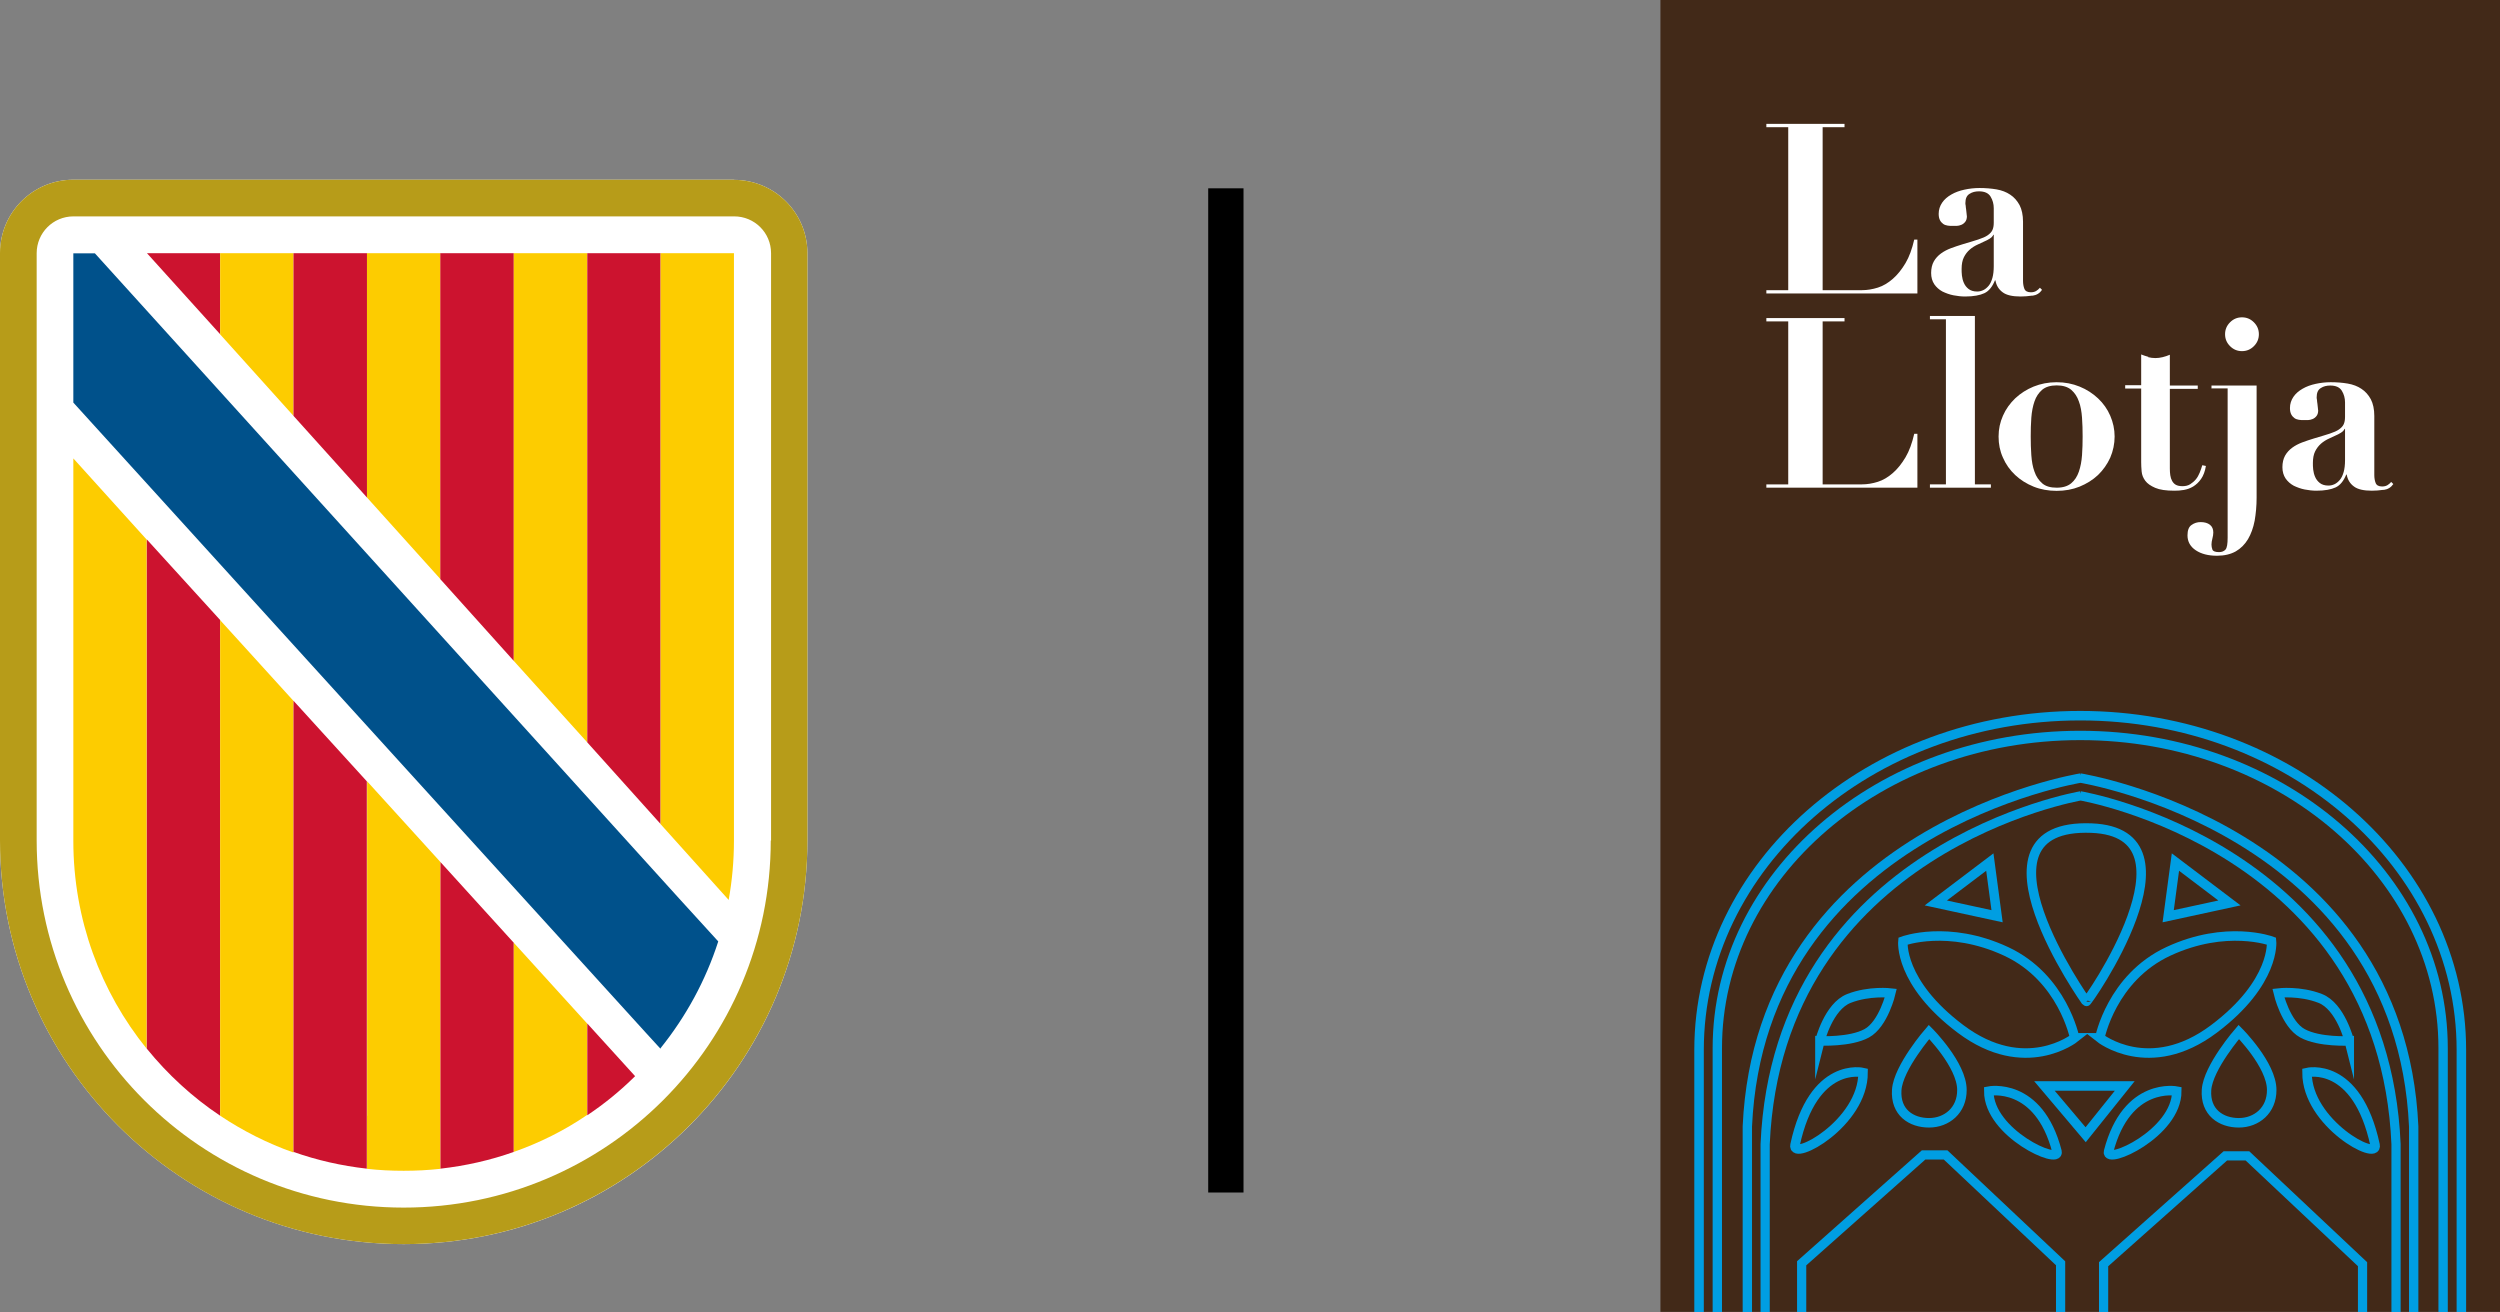 <?xml version="1.0" encoding="UTF-8"?>
<svg id="Capa_2" data-name="Capa 2" xmlns="http://www.w3.org/2000/svg" xmlns:xlink="http://www.w3.org/1999/xlink" viewBox="0 0 165.68 86.95">
  <rect x="0" y="0" width="165.68" height="86.95" fill="#808080" stroke="none"/>
  <defs>
    <style>
      .cls-1, .cls-2, .cls-3, .cls-4, .cls-5, .cls-6, .cls-7 {
        fill: none;
      }

      .cls-8 {
        fill: #cc132f;
      }

      .cls-2 {
        stroke-width: .62px;
      }

      .cls-2, .cls-3, .cls-4, .cls-5, .cls-6, .cls-7 {
        stroke: #009ee2;
        stroke-miterlimit: 10;
      }

      .cls-3 {
        stroke-width: .62px;
      }

      .cls-4 {
        stroke-width: .61px;
      }

      .cls-5 {
        stroke-width: .63px;
      }

      .cls-6 {
        stroke-width: .61px;
      }

      .cls-7 {
        stroke-width: .61px;
      }

      .cls-9 {
        fill: #00518b;
      }

      .cls-10 {
        fill: #422918;
      }

      .cls-11 {
        fill: #fff;
      }

      .cls-12 {
        fill: #fdcc00;
      }

      .cls-13 {
        fill: #b79c19;
      }

      .cls-14 {
        clip-path: url(#clippath);
      }
    </style>
    <clipPath id="clippath">
      <polyline class="cls-1" points="110.29 .77 165.44 .77 165.44 86.95 110.29 86.95"/>
    </clipPath>
  </defs>
  <g id="Capa_1-2" data-name="Capa 1">
    <g>
      <rect x="80.07" y="12.48" width="2.34" height="66.55"/>
      <g>
        <path d="M50.94,55.62c0,13.26-10.75,24.01-24.01,24.01S2.93,68.88,2.93,55.62V17.2c0-1.33,1.08-2.4,2.4-2.4h43.21c1.32,0,2.4,1.08,2.4,2.4v38.41h0ZM48.54,12.4H5.33c-2.66,0-4.8,2.14-4.8,4.8v38.41c0,14.58,11.82,26.41,26.41,26.41s26.41-11.82,26.41-26.41V17.2c0-2.66-2.14-4.8-4.8-4.8"/>
        <path d="M47.71,56.57c-.04,1.73-.3,3.41-.75,5.05l-1.99-2.18L7.13,17.64h3.41l4.38,4.86v-4.86h4.8v10.2l4.8,5.34v-15.54h4.8v20.88l4.8,5.35v-26.23h4.8v31.56l4.8,5.34V17.64h4v38.93ZM5.77,27.45c4.2,4.62,36.99,40.72,36.99,40.72l.59.64c-.5.64-1.04,1.25-1.62,1.84l-2.79-3.07v5.48c-1.49,1.07-3.11,1.92-4.8,2.57v-13.33l-4.8-5.28v19.79c-.85.11-1.71.16-2.59.16-.75,0-1.48-.04-2.22-.12v-25.1l-4.8-5.27v29.29c-1.69-.6-3.31-1.43-4.8-2.45v-32.11l-4.8-5.27v32.85c-2.69-3.49-4.21-7.73-4.33-12.2l-.04-29.13ZM48.62,16.76H4.88l.04,40.27c.26,5.55,2.59,10.73,6.57,14.63,4.1,4.01,9.52,6.21,15.25,6.21s11.15-2.21,15.25-6.21c3.99-3.89,6.31-9.07,6.57-14.63l.04-40.27Z"/>
      </g>
    </g>
    <g>
      <polygon class="cls-11" points="34.05 42.87 34.12 42.82 34.05 42.75 34.05 42.87"/>
      <path class="cls-11" d="M48.65,11.91H4.86c-2.69,0-4.86,2.18-4.86,4.86v38.92c0,14.78,11.98,26.76,26.76,26.76s26.75-11.98,26.75-26.76V16.78c0-2.69-2.19-4.86-4.87-4.86"/>
      <path class="cls-13" d="M48.65,11.91H4.86c-2.69,0-4.86,2.18-4.86,4.86v38.92c0,14.78,11.98,26.76,26.75,26.76s26.76-11.98,26.76-26.76V16.78c0-2.69-2.19-4.86-4.87-4.86M51.08,55.7c0,13.44-10.89,24.33-24.33,24.33S2.43,69.14,2.43,55.7V16.78c0-1.34,1.08-2.44,2.44-2.44h43.79c1.34,0,2.44,1.08,2.44,2.44v38.93h0Z"/>
      <polygon class="cls-8" points="14.59 16.78 9.74 16.78 14.59 22.15 14.59 16.78"/>
      <polygon class="cls-12" points="14.59 21.64 14.59 16.78 19.45 16.78 19.45 27.56 14.59 22.16 14.59 21.64"/>
      <polygon class="cls-8" points="19.45 16.78 24.32 16.78 24.32 32.97 19.45 27.56 19.45 16.78"/>
      <polygon class="cls-12" points="24.32 16.78 29.19 16.78 29.19 38.38 24.32 32.97 24.32 16.78"/>
      <polygon class="cls-8" points="29.18 16.78 34.05 16.78 34.05 43.8 29.18 38.38 29.18 16.78"/>
      <polygon class="cls-12" points="34.05 42.32 34.05 16.78 38.92 16.78 38.92 45.97 38.92 49.2 34.05 43.8 34.05 42.32"/>
      <polygon class="cls-8" points="38.92 16.78 43.78 16.78 43.78 54.61 38.92 49.2 38.92 16.78"/>
      <path class="cls-12" d="M43.78,54.61V16.78h4.86v38.93c0,1.34-.12,2.65-.35,3.93l-4.51-5.02Z"/>
      <path class="cls-12" d="M4.86,55.73c0,5.21,1.82,10.01,4.86,13.77v-33.74l-4.86-5.38v25.36Z"/>
      <path class="cls-8" d="M9.73,35.76v33.74c1.39,1.71,3.03,3.22,4.86,4.44v-32.85l-4.86-5.34Z"/>
      <path class="cls-12" d="M14.59,41.1v32.84c1.5,1,3.13,1.83,4.86,2.44v-29.93l-4.86-5.35Z"/>
      <path class="cls-8" d="M19.45,76.34c1.55.55,3.18.92,4.86,1.11v-25.67l-4.86-5.34v29.9Z"/>
      <path class="cls-12" d="M24.32,73.94v3.52c.8.09,1.61.13,2.43.13s1.63-.04,2.44-.13v-20.33l-4.86-5.35v22.16Z"/>
      <path class="cls-8" d="M34.05,62.48l-4.86-5.35v20.32c1.68-.19,3.31-.56,4.86-1.11v-13.87Z"/>
      <path class="cls-12" d="M34.05,76.34c1.73-.61,3.37-1.43,4.86-2.45v-6.06l-4.86-5.35v13.86Z"/>
      <path class="cls-8" d="M38.92,67.83v6.08c1.14-.76,2.2-1.63,3.17-2.59l-3.17-3.49Z"/>
      <path class="cls-9" d="M43.78,69.46c1.67-2.08,2.98-4.46,3.82-7.07l-2.57-2.82L6.29,16.79h-1.43v9.89s37.92,41.75,37.93,41.75l.97,1.06.03-.02Z"/>
    </g>
    <g>
      <rect class="cls-10" x="110.04" width="55.64" height="86.94"/>
      <g>
        <path class="cls-11" d="M122.24,8.21v.22h-1.45v10.8h2.61c.35,0,.7-.06,1.05-.17s.68-.31.99-.58c.31-.27.59-.62.84-1.04s.44-.95.58-1.56h.21v3.57h-10.01v-.22h1.45v-10.8h-1.45v-.22h5.2Z"/>
        <path class="cls-11" d="M134.69,19.59c-.28.04-.54.06-.78.06-.54,0-.94-.09-1.19-.28-.26-.19-.42-.45-.48-.79h-.03c-.17.42-.4.71-.7.85s-.72.22-1.28.22c-.25,0-.51-.03-.77-.08-.26-.05-.5-.14-.73-.25-.22-.12-.4-.28-.54-.48-.14-.21-.21-.46-.21-.75s.06-.56.18-.77c.12-.21.28-.38.47-.52s.42-.26.66-.35c.25-.09.5-.18.77-.26.43-.13.78-.23,1.05-.32.27-.09.48-.18.62-.28s.25-.21.31-.34c.06-.13.09-.29.09-.49v-.96c0-.28-.07-.54-.21-.77-.14-.23-.39-.35-.77-.35-.24,0-.45.05-.63.17-.18.11-.27.31-.27.61,0,.03,0,.09.02.17,0,.08.02.17.03.26.01.09.02.18.03.27,0,.08.02.14.02.17,0,.16-.04.28-.11.37-.07.09-.16.16-.26.2s-.21.07-.31.07c-.11,0-.2,0-.28,0-.11,0-.21,0-.32-.02-.11-.02-.21-.05-.29-.11s-.16-.14-.21-.24c-.06-.11-.09-.25-.09-.43,0-.27.08-.52.23-.74.15-.22.35-.39.61-.54s.54-.25.86-.32c.32-.07.66-.11,1-.11.4,0,.78.03,1.13.09.35.06.66.18.91.35.26.17.46.4.62.69.15.29.23.66.23,1.1v3.92c0,.2.03.38.09.53.06.15.2.23.43.23.14,0,.25-.03.34-.08.09-.05.18-.13.26-.22l.14.14c-.15.22-.36.35-.64.39ZM132.11,15.54c-.02.06-.06.12-.12.18-.06.06-.16.12-.31.2-.2.09-.4.19-.6.28-.2.09-.38.2-.54.34-.16.14-.29.31-.39.51s-.15.46-.15.77c0,.13,0,.27.02.44.02.17.06.33.13.49.07.16.17.29.31.4.14.11.33.17.57.17.14,0,.27-.03.4-.09.13-.06.25-.16.36-.29s.19-.31.25-.52.09-.48.09-.78v-2.08h-.03Z"/>
        <path class="cls-11" d="M122.24,21.08v.22h-1.45v10.8h2.61c.35,0,.7-.06,1.05-.17s.68-.31.99-.58c.31-.27.59-.62.84-1.04s.44-.95.58-1.56h.21v3.57h-10.01v-.22h1.45v-10.8h-1.45v-.22h5.2Z"/>
        <path class="cls-11" d="M130.88,20.93v11.17h1.06v.22h-4.04v-.22h1.06v-10.94h-1.06v-.22h2.98Z"/>
        <path class="cls-11" d="M137.82,25.62c.47.19.88.46,1.22.78.35.33.62.71.81,1.15.19.44.29.9.29,1.38s-.1.96-.29,1.4c-.2.44-.47.82-.81,1.15-.35.33-.76.58-1.22.77-.47.19-.98.28-1.52.28s-1.06-.09-1.53-.28c-.47-.19-.88-.45-1.22-.77-.35-.33-.62-.71-.81-1.15-.2-.44-.29-.9-.29-1.4s.1-.95.29-1.38c.19-.44.47-.82.81-1.15.35-.33.76-.59,1.22-.78.47-.19.98-.29,1.53-.29s1.05.1,1.52.29ZM137.26,32.03c.23-.19.4-.45.51-.77.11-.32.18-.68.21-1.09.03-.41.04-.83.04-1.25s-.01-.83-.04-1.24c-.03-.4-.09-.77-.21-1.08-.11-.32-.28-.57-.51-.77-.23-.19-.55-.29-.96-.29s-.73.1-.96.29c-.23.2-.4.45-.51.77-.11.32-.18.68-.21,1.08-.03.41-.04.82-.04,1.24s.01.84.04,1.25c.03.41.09.77.21,1.09.11.32.28.57.51.77.23.2.55.29.96.29s.73-.1.96-.29Z"/>
        <path class="cls-11" d="M142.36,23.67c.16.04.32.06.48.06s.32-.02.48-.06.32-.09.48-.16v2.04h1.85v.22h-1.85v5.29c0,.16.01.3.03.44s.06.26.12.37c.06.11.14.2.25.26.11.06.26.09.44.09.2,0,.37-.04.51-.13s.26-.19.37-.32c.11-.13.19-.28.26-.45.07-.17.12-.33.17-.49l.24.05c-.06.36-.17.65-.32.86-.15.22-.33.38-.52.5-.2.12-.4.19-.62.23-.22.04-.43.05-.63.05-.55,0-.97-.06-1.27-.19-.3-.13-.52-.28-.66-.47-.14-.19-.22-.39-.24-.62-.02-.22-.03-.43-.03-.62v-4.87h-1.06v-.22h1.06v-2.04c.16.06.32.12.48.16Z"/>
        <path class="cls-11" d="M146.56,25.77v-.22h2.99v7.44c0,.55-.05,1.06-.13,1.52-.09.47-.24.88-.44,1.22-.21.35-.48.62-.81.81-.34.19-.75.29-1.25.29-.57,0-1.04-.12-1.4-.36-.36-.24-.55-.57-.55-.99,0-.34.09-.57.27-.69.18-.13.38-.19.6-.19.26,0,.47.06.62.18.15.12.22.29.22.51,0,.12-.02.25-.06.4-.04.15-.06.29-.06.4,0,.11.02.22.06.33s.19.17.44.17c.19,0,.33-.06.43-.17.1-.12.14-.38.14-.79v-9.89h-1.06ZM147.79,21.36c.22-.22.48-.33.79-.33s.57.11.79.33c.22.22.33.48.33.79s-.11.57-.33.79c-.22.22-.48.33-.79.33s-.57-.11-.79-.33c-.22-.22-.33-.48-.33-.79s.11-.57.33-.79Z"/>
        <path class="cls-11" d="M157.97,32.46c-.28.04-.54.06-.78.06-.54,0-.94-.09-1.19-.28-.26-.19-.42-.45-.48-.79h-.03c-.17.42-.4.71-.7.85s-.72.22-1.28.22c-.25,0-.51-.03-.77-.08-.26-.05-.5-.14-.73-.25-.22-.12-.4-.28-.54-.48-.14-.21-.21-.46-.21-.75s.06-.56.18-.77c.12-.21.28-.38.47-.52s.42-.26.66-.35c.25-.09.5-.18.77-.26.43-.13.78-.23,1.05-.32.27-.09.48-.18.62-.28s.25-.21.31-.34c.06-.13.09-.29.09-.49v-.96c0-.28-.07-.54-.21-.77-.14-.23-.39-.35-.77-.35-.24,0-.45.05-.63.17-.18.11-.27.31-.27.61,0,.03,0,.09.02.17,0,.08.02.17.03.26.01.09.02.18.03.27,0,.08.02.14.02.17,0,.16-.04.28-.11.37-.07.09-.16.16-.26.2s-.21.07-.31.07c-.11,0-.2,0-.28,0-.11,0-.21,0-.32-.02-.11-.02-.21-.05-.29-.11s-.16-.14-.21-.24c-.06-.11-.09-.25-.09-.43,0-.27.08-.52.23-.74.15-.22.35-.39.61-.54s.54-.25.86-.32c.32-.07.66-.11,1-.11.4,0,.78.03,1.13.09.35.06.66.18.91.35.26.17.46.4.62.69.15.29.23.66.23,1.1v3.92c0,.2.03.38.09.53.06.15.2.23.43.23.14,0,.25-.03.34-.08.09-.05.18-.13.26-.22l.14.14c-.15.22-.36.35-.64.39ZM155.39,28.4c-.02.06-.06.12-.12.18-.06.06-.16.12-.31.2-.2.09-.4.19-.6.28-.2.09-.38.2-.54.34-.16.14-.29.31-.39.51s-.15.46-.15.77c0,.13,0,.27.02.44.02.17.06.33.13.49.07.16.17.29.31.4.14.11.33.17.57.17.14,0,.27-.03.4-.09.13-.06.25-.16.36-.29s.19-.31.25-.52.09-.48.09-.78v-2.08h-.03Z"/>
      </g>
      <g class="cls-14">
        <g>
          <path class="cls-5" d="M139.16,68.78s.78-3.98,4.54-5.73c3.85-1.79,6.84-.68,6.84-.68,0,0,.29,2.73-3.82,5.82-4.27,3.21-7.57.59-7.57.59Z"/>
          <path class="cls-5" d="M137.49,68.78s-.78-3.98-4.54-5.73c-3.85-1.79-6.84-.68-6.84-.68,0,0-.29,2.73,3.82,5.82,4.27,3.21,7.57.59,7.57.59Z"/>
          <path class="cls-5" d="M138.26,66.38s-8.41-11.84.35-11.5c7.61.3-.36,11.69-.35,11.5"/>
          <path class="cls-5" d="M131.8,72.31s3.31-.66,4.52,4c.24.93-4.52-1.19-4.52-4Z"/>
          <path class="cls-5" d="M152.89,71.08s3.3-.8,4.51,4.8c.24,1.12-4.51-1.42-4.51-4.8Z"/>
          <path class="cls-5" d="M123.47,71.08s-3.3-.8-4.51,4.8c-.24,1.12,4.51-1.42,4.51-4.8Z"/>
          <path class="cls-5" d="M144.26,72.31s-3.31-.66-4.52,4c-.24.93,4.52-1.19,4.52-4Z"/>
          <path class="cls-5" d="M120.61,68.98s.57-2.28,1.92-2.81c1.35-.53,2.78-.36,2.78-.36,0,0-.48,2.06-1.6,2.67-1.1.6-3.1.5-3.1.5Z"/>
          <polygon class="cls-5" points="128.29 59.84 131.87 57.13 132.35 60.72 128.29 59.84"/>
          <polygon class="cls-5" points="147.75 59.84 144.17 57.13 143.69 60.72 147.75 59.84"/>
          <polygon class="cls-5" points="140.81 71.97 135.49 71.97 138.22 75.2 140.81 71.97"/>
          <path class="cls-5" d="M127.84,68.39s-2.04,2.35-2.14,3.84c-.1,1.5.97,2.18,2.14,2.18s2.19-.82,2.18-2.18c0-1.66-2.18-3.84-2.18-3.84Z"/>
          <path class="cls-5" d="M148.37,68.39s-2.04,2.35-2.14,3.84.97,2.18,2.14,2.18,2.19-.82,2.18-2.18c0-1.66-2.18-3.84-2.18-3.84Z"/>
          <g>
            <path class="cls-4" d="M137.86,52.74s20.08,3.4,20.93,23.09v37.05h-41.81v-37.05c.85-19.69,20.93-23.09,20.93-23.09"/>
            <path class="cls-3" d="M137.85,51.56s21.21,3.4,22.11,23.09v40.09h-44.16v-40.09c.9-19.69,22.11-23.09,22.11-23.09"/>
          </g>
          <polygon class="cls-7" points="156.57 114.22 156.57 83.78 148.94 76.6 147.48 76.6 139.41 83.78 139.41 114.22 156.57 114.22"/>
          <polygon class="cls-6" points="136.56 114.15 136.56 83.72 128.94 76.54 127.48 76.54 119.4 83.72 119.4 114.15 136.56 114.15"/>
          <path class="cls-2" d="M161.91,117.22v-47.76c0-11.44-10.77-20.72-24.05-20.72s-24.05,9.28-24.05,20.72v47.76h48.09Z"/>
          <path class="cls-5" d="M163.12,120.65v-51.07c0-12.23-11.31-22.15-25.26-22.15s-25.26,9.92-25.26,22.15v51.07h50.51Z"/>
          <path class="cls-5" d="M155.69,68.98s-.57-2.28-1.92-2.81c-1.35-.53-2.78-.36-2.78-.36,0,0,.48,2.06,1.6,2.67s3.1.5,3.1.5Z"/>
        </g>
      </g>
    </g>
  </g>
</svg>
